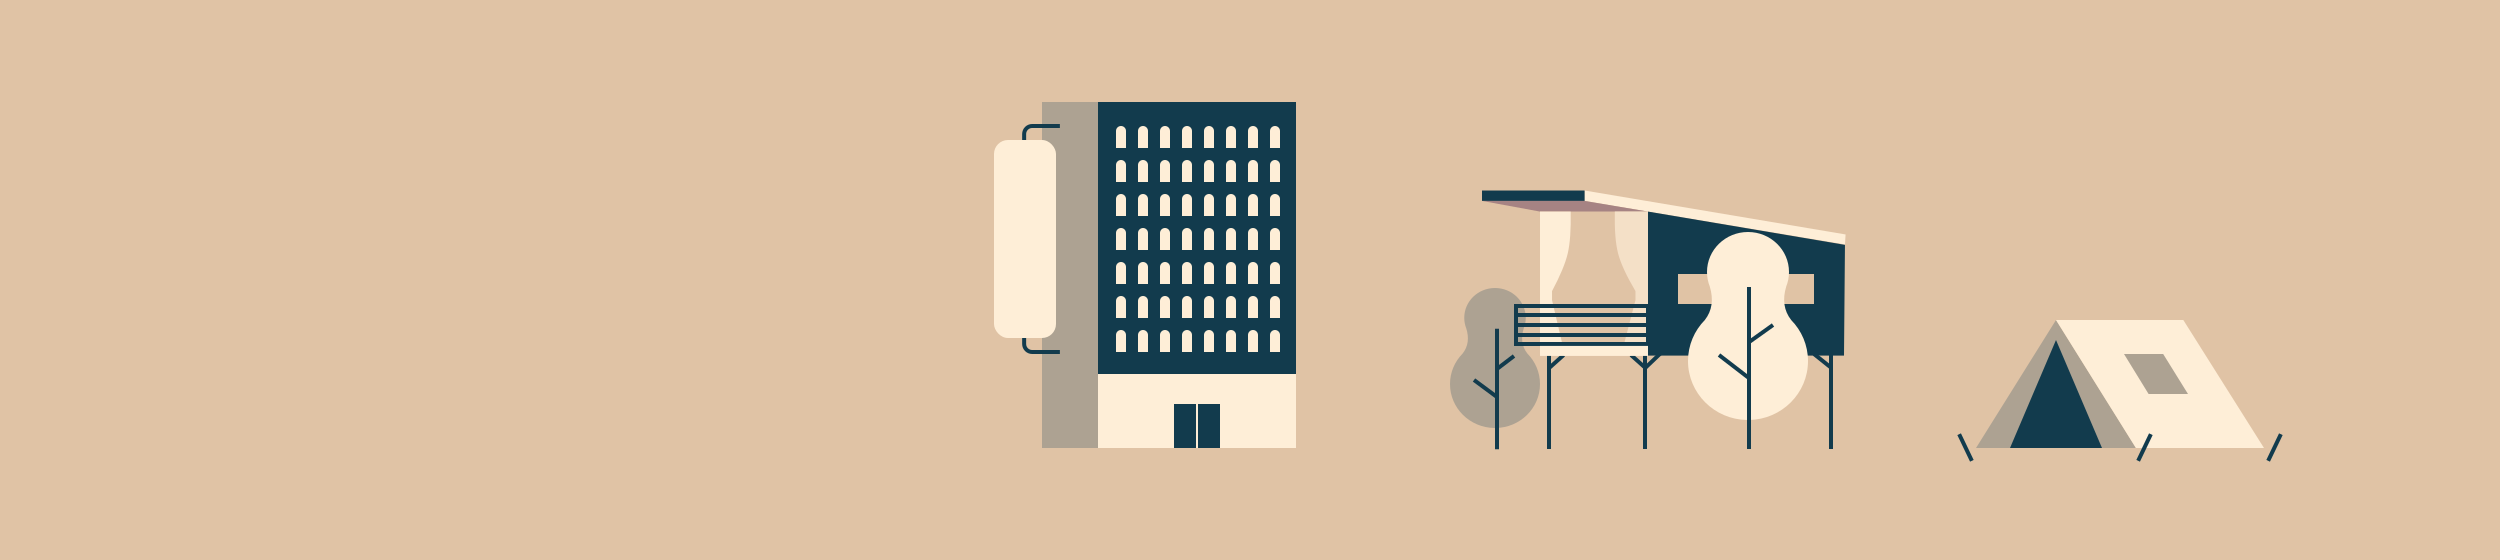 <?xml version="1.0" encoding="UTF-8"?>
<svg width="1250px" height="280px" viewBox="0 0 1250 280" version="1.1" xmlns="http://www.w3.org/2000/svg" xmlns:xlink="http://www.w3.org/1999/xlink">
    <title>Artboard Copy 31</title>
    <g id="Artboard-Copy-31" stroke="none" stroke-width="1" fill="none" fill-rule="evenodd">
        <rect fill="#E0C3A5" x="0" y="0" width="1250" height="280"></rect>
        <g id="Group-6" transform="translate(497, 51)">
            <g id="Group-3" transform="translate(228, 44.259)">
                <polygon id="Rectangle" fill="#FEEED7" transform="translate(132.388, 13.495) scale(1, -1) rotate(-9.5) translate(-132.388, -13.495) " points="66.818 10.929 198.818 10.929 198.298 15.929 65.959 16.061"></polygon>
                <polygon id="Rectangle" fill="#123B4D" points="16 1.1812773e-13 67.294 1.18199947e-13 67.294 5.204 16 5.204"></polygon>
                <polygon id="Path-38" fill="#A68383" points="16 5.204 45 10.536 99 10.536 67.294 5.204"></polygon>
                <path d="M82.375,10.536 L98.964,10.536 C99.151,19.574 98.607,26.549 97.332,31.462 C96.056,36.375 93.159,42.655 88.64,50.303 L88.64,54.804 L94.6,77.7 L82.375,77.7 L82.375,10.536 Z" id="Path-39" fill="#FEEED7" transform="translate(90.688, 44.118) scale(-1, 1) translate(-90.688, -44.118) "></path>
                <line x1="97.5" y1="82.241" x2="97.5" y2="128.241" id="Line-3" stroke="#123B4D" stroke-width="2" stroke-linecap="square"></line>
                <line x1="190.5" y1="82.241" x2="190.5" y2="128.241" id="Line-3" stroke="#123B4D" stroke-width="2" stroke-linecap="square"></line>
                <line x1="97.5" y1="88.797" x2="107" y2="79.741" id="Path-40" stroke="#123B4D" stroke-width="2"></line>
                <line x1="90.5" y1="88.797" x2="97.816" y2="82.241" id="Path-40" stroke="#123B4D" stroke-width="2" transform="translate(94.158, 85.519) scale(-1, 1) translate(-94.158, -85.519) "></line>
                <line x1="181.816" y1="88.797" x2="190.633" y2="81.741" id="Path-40" stroke="#123B4D" stroke-width="2" transform="translate(186.316, 85.241) scale(-1, 1) translate(-186.316, -85.241) "></line>
                <polygon id="Rectangle" fill="#123B4D" points="99 10.536 197.484 27.174 197 82.536 99 82.536"></polygon>
                <rect id="Rectangle" fill="#E0C3A5" transform="translate(126, 49.241) scale(1, -1) translate(-126, -49.241) " x="114" y="41.741" width="24" height="15"></rect>
                <rect id="Rectangle" fill="#E0C3A5" transform="translate(170, 49.241) scale(1, -1) translate(-170, -49.241) " x="158" y="41.741" width="24" height="15"></rect>
                <path d="M148.504,114.737 C132.164,114.476 119,101.37 119,85.241 C119,77.284 122.204,70.063 127.413,64.757 C131.046,60.1 131.868,54.503 129.878,47.966 C128.988,45.725 128.5,43.289 128.5,40.741 C128.5,29.695 137.678,20.741 149,20.741 L149,20.741 C160.322,20.741 169.5,29.695 169.5,40.741 C169.5,43.289 169.012,45.725 168.122,47.966 C166.132,54.503 166.954,60.1 170.587,64.757 C175.796,70.063 179,77.284 179,85.241 C179,101.37 165.836,114.476 149.496,114.737 L149,114.741 Z" id="Combined-Shape" fill="#FEEED7"></path>
                <line x1="149.5" y1="49.241" x2="149.5" y2="128.241" id="Line-3" stroke="#123B4D" stroke-width="2" stroke-linecap="square"></line>
                <line x1="149.5" y1="75.797" x2="161.5" y2="67.241" id="Path-40" stroke="#123B4D" stroke-width="2"></line>
                <line x1="134.5" y1="93.797" x2="149.5" y2="82.241" id="Path-40" stroke="#123B4D" stroke-width="2" transform="translate(142, 88.241) scale(-1, 1) translate(-142, -88.241) "></line>
                <g id="Group-2" transform="translate(0, 48.741)">
                    <path d="M22.128,69.997 C9.873,69.803 0,60.043 0,48.032 C0,42.108 2.402,36.731 6.307,32.781 C9.099,29.23 9.68,24.945 8.05,19.926 L8.162,20.281 C7.492,18.61 7.125,16.794 7.125,14.894 C7.125,6.668 14.009,0 22.5,0 L22.5,0 C30.991,0 37.875,6.668 37.875,14.894 C37.875,16.794 37.508,18.61 36.838,20.281 L36.95,19.926 C35.32,24.945 35.901,29.23 38.693,32.781 C42.598,36.731 45,42.108 45,48.032 C45,60.043 35.127,69.803 22.872,69.997 L22.5,70 Z" id="Combined-Shape" fill="#ADA292"></path>
                    <line x1="23.5" y1="21.369" x2="23.5" y2="79.631" id="Line-3" stroke="#123B4D" stroke-width="2" stroke-linecap="square"></line>
                    <line x1="23.562" y1="40.417" x2="32" y2="34" id="Path-40" stroke="#123B4D" stroke-width="2"></line>
                    <line x1="12.6" y1="54.438" x2="24" y2="46" id="Path-40" stroke="#123B4D" stroke-width="2" transform="translate(18, 50.5) scale(-1, 1) translate(-18, -50.5) "></line>
                </g>
                <polygon id="Rectangle" fill="#E0C3A5" opacity="0.326" points="45 10.536 99 10.536 99 81.741 45 81.741"></polygon>
                <path d="M45,10.536 L60.343,10.536 C60.512,19.574 60.02,26.549 58.867,31.462 C57.713,36.375 55.093,42.655 51.006,50.303 L51.006,54.804 L56.396,77.7 L45,77.7 L45,10.536 Z" id="Path-39" fill="#FEEED7"></path>
                <line x1="33.493" y1="72.241" x2="100.507" y2="72.241" id="Line" stroke="#123B4D" stroke-width="2" stroke-linecap="square"></line>
                <line x1="33.75" y1="62.241" x2="100.764" y2="62.241" id="Line" stroke="#123B4D" stroke-width="2" stroke-linecap="square"></line>
                <line x1="33.493" y1="67.241" x2="100.507" y2="67.241" id="Line" stroke="#123B4D" stroke-width="2" stroke-linecap="square"></line>
                <rect id="Rectangle" stroke="#123B4D" stroke-width="2" x="33" y="57.741" width="66" height="19"></rect>
                <line x1="49.5" y1="82.241" x2="49.5" y2="128.241" id="Line-3" stroke="#123B4D" stroke-width="2" stroke-linecap="square"></line>
                <line x1="49.5" y1="88.797" x2="56.816" y2="82.241" id="Path-40" stroke="#123B4D" stroke-width="2"></line>
                <polygon id="Rectangle" fill="#FEEED7" points="45 77.7 99 77.7 99 82.7 45 82.7"></polygon>
            </g>
            <g id="Group-5">
                <rect id="Rectangle" fill="#123B4D" x="52" y="0" width="99" height="136"></rect>
                <rect id="Rectangle" fill="#ADA292" transform="translate(38, 86.5) scale(-1, 1) translate(-38, -86.5) " x="24" y="0" width="28" height="173"></rect>
                <g id="Group" transform="translate(61, 12)" fill="#FEEED7">
                    <path d="M2.5,0 C3.881,-2.53632657e-16 5,1.119 5,2.5 L5,11 L5,11 L0,11 L0,2.5 C-1.69088438e-16,1.119 1.119,2.53632657e-16 2.5,0 Z" id="Rectangle"></path>
                    <path d="M13.5,0 C14.881,-2.53632657e-16 16,1.119 16,2.5 L16,11 L16,11 L11,11 L11,2.5 C11,1.119 12.119,2.53632657e-16 13.5,0 Z" id="Rectangle"></path>
                    <path d="M24.5,0 C25.881,-2.53632657e-16 27,1.119 27,2.5 L27,11 L27,11 L22,11 L22,2.5 C22,1.119 23.119,2.53632657e-16 24.5,0 Z" id="Rectangle"></path>
                    <path d="M35.5,0 C36.881,-2.53632657e-16 38,1.119 38,2.5 L38,11 L38,11 L33,11 L33,2.5 C33,1.119 34.119,2.53632657e-16 35.5,0 Z" id="Rectangle"></path>
                    <path d="M46.5,0 C47.881,-2.53632657e-16 49,1.119 49,2.5 L49,11 L49,11 L44,11 L44,2.5 C44,1.119 45.119,2.53632657e-16 46.5,0 Z" id="Rectangle"></path>
                    <path d="M57.5,0 C58.881,-2.53632657e-16 60,1.119 60,2.5 L60,11 L60,11 L55,11 L55,2.5 C55,1.119 56.119,2.53632657e-16 57.5,0 Z" id="Rectangle"></path>
                    <path d="M68.5,0 C69.881,-2.53632657e-16 71,1.119 71,2.5 L71,11 L71,11 L66,11 L66,2.5 C66,1.119 67.119,2.53632657e-16 68.5,0 Z" id="Rectangle"></path>
                    <path d="M79.5,0 C80.881,-2.53632657e-16 82,1.119 82,2.5 L82,11 L82,11 L77,11 L77,2.5 C77,1.119 78.119,2.53632657e-16 79.5,0 Z" id="Rectangle"></path>
                    <path d="M2.5,17 C3.881,17 5,18.119 5,19.5 L5,28 L5,28 L0,28 L0,19.5 C-1.69088438e-16,18.119 1.119,17 2.5,17 Z" id="Rectangle"></path>
                    <path d="M13.5,17 C14.881,17 16,18.119 16,19.5 L16,28 L16,28 L11,28 L11,19.5 C11,18.119 12.119,17 13.5,17 Z" id="Rectangle"></path>
                    <path d="M24.5,17 C25.881,17 27,18.119 27,19.5 L27,28 L27,28 L22,28 L22,19.5 C22,18.119 23.119,17 24.5,17 Z" id="Rectangle"></path>
                    <path d="M35.5,17 C36.881,17 38,18.119 38,19.5 L38,28 L38,28 L33,28 L33,19.5 C33,18.119 34.119,17 35.5,17 Z" id="Rectangle"></path>
                    <path d="M46.5,17 C47.881,17 49,18.119 49,19.5 L49,28 L49,28 L44,28 L44,19.5 C44,18.119 45.119,17 46.5,17 Z" id="Rectangle"></path>
                    <path d="M57.5,17 C58.881,17 60,18.119 60,19.5 L60,28 L60,28 L55,28 L55,19.5 C55,18.119 56.119,17 57.5,17 Z" id="Rectangle"></path>
                    <path d="M68.5,17 C69.881,17 71,18.119 71,19.5 L71,28 L71,28 L66,28 L66,19.5 C66,18.119 67.119,17 68.5,17 Z" id="Rectangle"></path>
                    <path d="M79.5,17 C80.881,17 82,18.119 82,19.5 L82,28 L82,28 L77,28 L77,19.5 C77,18.119 78.119,17 79.5,17 Z" id="Rectangle"></path>
                    <path d="M2.5,34 C3.881,34 5,35.119 5,36.5 L5,45 L5,45 L0,45 L0,36.5 C-1.69088438e-16,35.119 1.119,34 2.5,34 Z" id="Rectangle"></path>
                    <path d="M13.5,34 C14.881,34 16,35.119 16,36.5 L16,45 L16,45 L11,45 L11,36.5 C11,35.119 12.119,34 13.5,34 Z" id="Rectangle"></path>
                    <path d="M24.5,34 C25.881,34 27,35.119 27,36.5 L27,45 L27,45 L22,45 L22,36.5 C22,35.119 23.119,34 24.5,34 Z" id="Rectangle"></path>
                    <path d="M35.5,34 C36.881,34 38,35.119 38,36.5 L38,45 L38,45 L33,45 L33,36.5 C33,35.119 34.119,34 35.5,34 Z" id="Rectangle"></path>
                    <path d="M46.5,34 C47.881,34 49,35.119 49,36.5 L49,45 L49,45 L44,45 L44,36.5 C44,35.119 45.119,34 46.5,34 Z" id="Rectangle"></path>
                    <path d="M57.5,34 C58.881,34 60,35.119 60,36.5 L60,45 L60,45 L55,45 L55,36.5 C55,35.119 56.119,34 57.5,34 Z" id="Rectangle"></path>
                    <path d="M68.5,34 C69.881,34 71,35.119 71,36.5 L71,45 L71,45 L66,45 L66,36.5 C66,35.119 67.119,34 68.5,34 Z" id="Rectangle"></path>
                    <path d="M79.5,34 C80.881,34 82,35.119 82,36.5 L82,45 L82,45 L77,45 L77,36.5 C77,35.119 78.119,34 79.5,34 Z" id="Rectangle"></path>
                    <path d="M2.5,51 C3.881,51 5,52.119 5,53.5 L5,62 L5,62 L0,62 L0,53.5 C-1.69088438e-16,52.119 1.119,51 2.5,51 Z" id="Rectangle"></path>
                    <path d="M13.5,51 C14.881,51 16,52.119 16,53.5 L16,62 L16,62 L11,62 L11,53.5 C11,52.119 12.119,51 13.5,51 Z" id="Rectangle"></path>
                    <path d="M24.5,51 C25.881,51 27,52.119 27,53.5 L27,62 L27,62 L22,62 L22,53.5 C22,52.119 23.119,51 24.5,51 Z" id="Rectangle"></path>
                    <path d="M35.5,51 C36.881,51 38,52.119 38,53.5 L38,62 L38,62 L33,62 L33,53.5 C33,52.119 34.119,51 35.5,51 Z" id="Rectangle"></path>
                    <path d="M46.5,51 C47.881,51 49,52.119 49,53.5 L49,62 L49,62 L44,62 L44,53.5 C44,52.119 45.119,51 46.5,51 Z" id="Rectangle"></path>
                    <path d="M57.5,51 C58.881,51 60,52.119 60,53.5 L60,62 L60,62 L55,62 L55,53.5 C55,52.119 56.119,51 57.5,51 Z" id="Rectangle"></path>
                    <path d="M68.5,51 C69.881,51 71,52.119 71,53.5 L71,62 L71,62 L66,62 L66,53.5 C66,52.119 67.119,51 68.5,51 Z" id="Rectangle"></path>
                    <path d="M79.5,51 C80.881,51 82,52.119 82,53.5 L82,62 L82,62 L77,62 L77,53.5 C77,52.119 78.119,51 79.5,51 Z" id="Rectangle"></path>
                    <path d="M2.5,68 C3.881,68 5,69.119 5,70.5 L5,79 L5,79 L0,79 L0,70.5 C-1.69088438e-16,69.119 1.119,68 2.5,68 Z" id="Rectangle"></path>
                    <path d="M13.5,68 C14.881,68 16,69.119 16,70.5 L16,79 L16,79 L11,79 L11,70.5 C11,69.119 12.119,68 13.5,68 Z" id="Rectangle"></path>
                    <path d="M2.5,85 C3.881,85 5,86.119 5,87.5 L5,96 L5,96 L0,96 L0,87.5 C-1.69088438e-16,86.119 1.119,85 2.5,85 Z" id="Rectangle"></path>
                    <path d="M13.5,85 C14.881,85 16,86.119 16,87.5 L16,96 L16,96 L11,96 L11,87.5 C11,86.119 12.119,85 13.5,85 Z" id="Rectangle"></path>
                    <path d="M24.5,85 C25.881,85 27,86.119 27,87.5 L27,96 L27,96 L22,96 L22,87.5 C22,86.119 23.119,85 24.5,85 Z" id="Rectangle"></path>
                    <path d="M35.5,85 C36.881,85 38,86.119 38,87.5 L38,96 L38,96 L33,96 L33,87.5 C33,86.119 34.119,85 35.5,85 Z" id="Rectangle"></path>
                    <path d="M46.5,85 C47.881,85 49,86.119 49,87.5 L49,96 L49,96 L44,96 L44,87.5 C44,86.119 45.119,85 46.5,85 Z" id="Rectangle"></path>
                    <path d="M57.5,85 C58.881,85 60,86.119 60,87.5 L60,96 L60,96 L55,96 L55,87.5 C55,86.119 56.119,85 57.5,85 Z" id="Rectangle"></path>
                    <path d="M68.5,85 C69.881,85 71,86.119 71,87.5 L71,96 L71,96 L66,96 L66,87.5 C66,86.119 67.119,85 68.5,85 Z" id="Rectangle"></path>
                    <path d="M79.5,85 C80.881,85 82,86.119 82,87.5 L82,96 L82,96 L77,96 L77,87.5 C77,86.119 78.119,85 79.5,85 Z" id="Rectangle"></path>
                    <path d="M2.5,102 C3.881,102 5,103.119 5,104.5 L5,113 L5,113 L0,113 L0,104.5 C-1.69088438e-16,103.119 1.119,102 2.5,102 Z" id="Rectangle"></path>
                    <path d="M13.5,102 C14.881,102 16,103.119 16,104.5 L16,113 L16,113 L11,113 L11,104.5 C11,103.119 12.119,102 13.5,102 Z" id="Rectangle"></path>
                    <path d="M24.5,102 C25.881,102 27,103.119 27,104.5 L27,113 L27,113 L22,113 L22,104.5 C22,103.119 23.119,102 24.5,102 Z" id="Rectangle"></path>
                    <path d="M35.5,102 C36.881,102 38,103.119 38,104.5 L38,113 L38,113 L33,113 L33,104.5 C33,103.119 34.119,102 35.5,102 Z" id="Rectangle"></path>
                    <path d="M46.5,102 C47.881,102 49,103.119 49,104.5 L49,113 L49,113 L44,113 L44,104.5 C44,103.119 45.119,102 46.5,102 Z" id="Rectangle"></path>
                    <path d="M57.5,102 C58.881,102 60,103.119 60,104.5 L60,113 L60,113 L55,113 L55,104.5 C55,103.119 56.119,102 57.5,102 Z" id="Rectangle"></path>
                    <path d="M68.5,102 C69.881,102 71,103.119 71,104.5 L71,113 L71,113 L66,113 L66,104.5 C66,103.119 67.119,102 68.5,102 Z" id="Rectangle"></path>
                    <path d="M79.5,102 C80.881,102 82,103.119 82,104.5 L82,113 L82,113 L77,113 L77,104.5 C77,103.119 78.119,102 79.5,102 Z" id="Rectangle"></path>
                    <path d="M24.5,68 C25.881,68 27,69.119 27,70.5 L27,79 L27,79 L22,79 L22,70.5 C22,69.119 23.119,68 24.5,68 Z" id="Rectangle"></path>
                    <path d="M35.5,68 C36.881,68 38,69.119 38,70.5 L38,79 L38,79 L33,79 L33,70.5 C33,69.119 34.119,68 35.5,68 Z" id="Rectangle"></path>
                    <path d="M46.5,68 C47.881,68 49,69.119 49,70.5 L49,79 L49,79 L44,79 L44,70.5 C44,69.119 45.119,68 46.5,68 Z" id="Rectangle"></path>
                    <path d="M57.5,68 C58.881,68 60,69.119 60,70.5 L60,79 L60,79 L55,79 L55,70.5 C55,69.119 56.119,68 57.5,68 Z" id="Rectangle"></path>
                    <path d="M68.5,68 C69.881,68 71,69.119 71,70.5 L71,79 L71,79 L66,79 L66,70.5 C66,69.119 67.119,68 68.5,68 Z" id="Rectangle"></path>
                    <path d="M79.5,68 C80.881,68 82,69.119 82,70.5 L82,79 L82,79 L77,79 L77,70.5 C77,69.119 78.119,68 79.5,68 Z" id="Rectangle"></path>
                </g>
                <rect id="Rectangle" fill="#FEEED7" transform="translate(101.5, 154.5) scale(1, -1) translate(-101.5, -154.5) " x="52" y="136" width="99" height="37"></rect>
                <rect id="Rectangle" fill="#123B4D" transform="translate(95.5, 162) scale(1, -1) translate(-95.5, -162) " x="90" y="151" width="11" height="22"></rect>
                <rect id="Rectangle" fill="#123B4D" transform="translate(107.5, 162) scale(1, -1) translate(-107.5, -162) " x="102" y="151" width="11" height="22"></rect>
                <rect id="Rectangle" fill="#FEEED7" x="0" y="19" width="31" height="99" rx="7"></rect>
                <path d="M15.075,118 L15.075,121 C15.075,123.209 16.866,125 19.075,125 L32.941,125 L32.941,125" id="Path-42" stroke="#123B4D" stroke-width="2"></path>
                <path d="M15.075,12 L15.075,15 C15.075,17.209 16.866,19 19.075,19 L32.941,19 L32.941,19" id="Path-42" stroke="#123B4D" stroke-width="2" transform="translate(24.008, 15.5) scale(1, -1) translate(-24.008, -15.5) "></path>
            </g>
            <g id="Group-4" transform="translate(490.5, 109)">
                <polygon id="Triangle" fill="#ADA292" points="40.5 0 80.5 64 0.5 64"></polygon>
                <polygon id="Triangle" fill="#123B4D" points="40.5 10 63.5 64 17.5 64"></polygon>
                <polygon id="Rectangle" fill="#FEEED7" points="40.5 0 104.15 0 144.5 64 80.451 64"></polygon>
                <polygon id="Rectangle" fill="#ADA292" points="74.5 17 94.085 17 106.5 37 86.793 37"></polygon>
            </g>
            <line x1="578" y1="167" x2="572.5" y2="178.5" id="Line-3" stroke="#123B4D" stroke-width="2" stroke-linecap="square"></line>
            <line x1="489" y1="167" x2="483.5" y2="178.5" id="Line-3" stroke="#123B4D" stroke-width="2" stroke-linecap="square" transform="translate(486, 173) scale(-1, 1) translate(-486, -173) "></line>
            <line x1="643" y1="167" x2="637.5" y2="178.5" id="Line-3" stroke="#123B4D" stroke-width="2" stroke-linecap="square"></line>
        </g>
    </g>
</svg>
